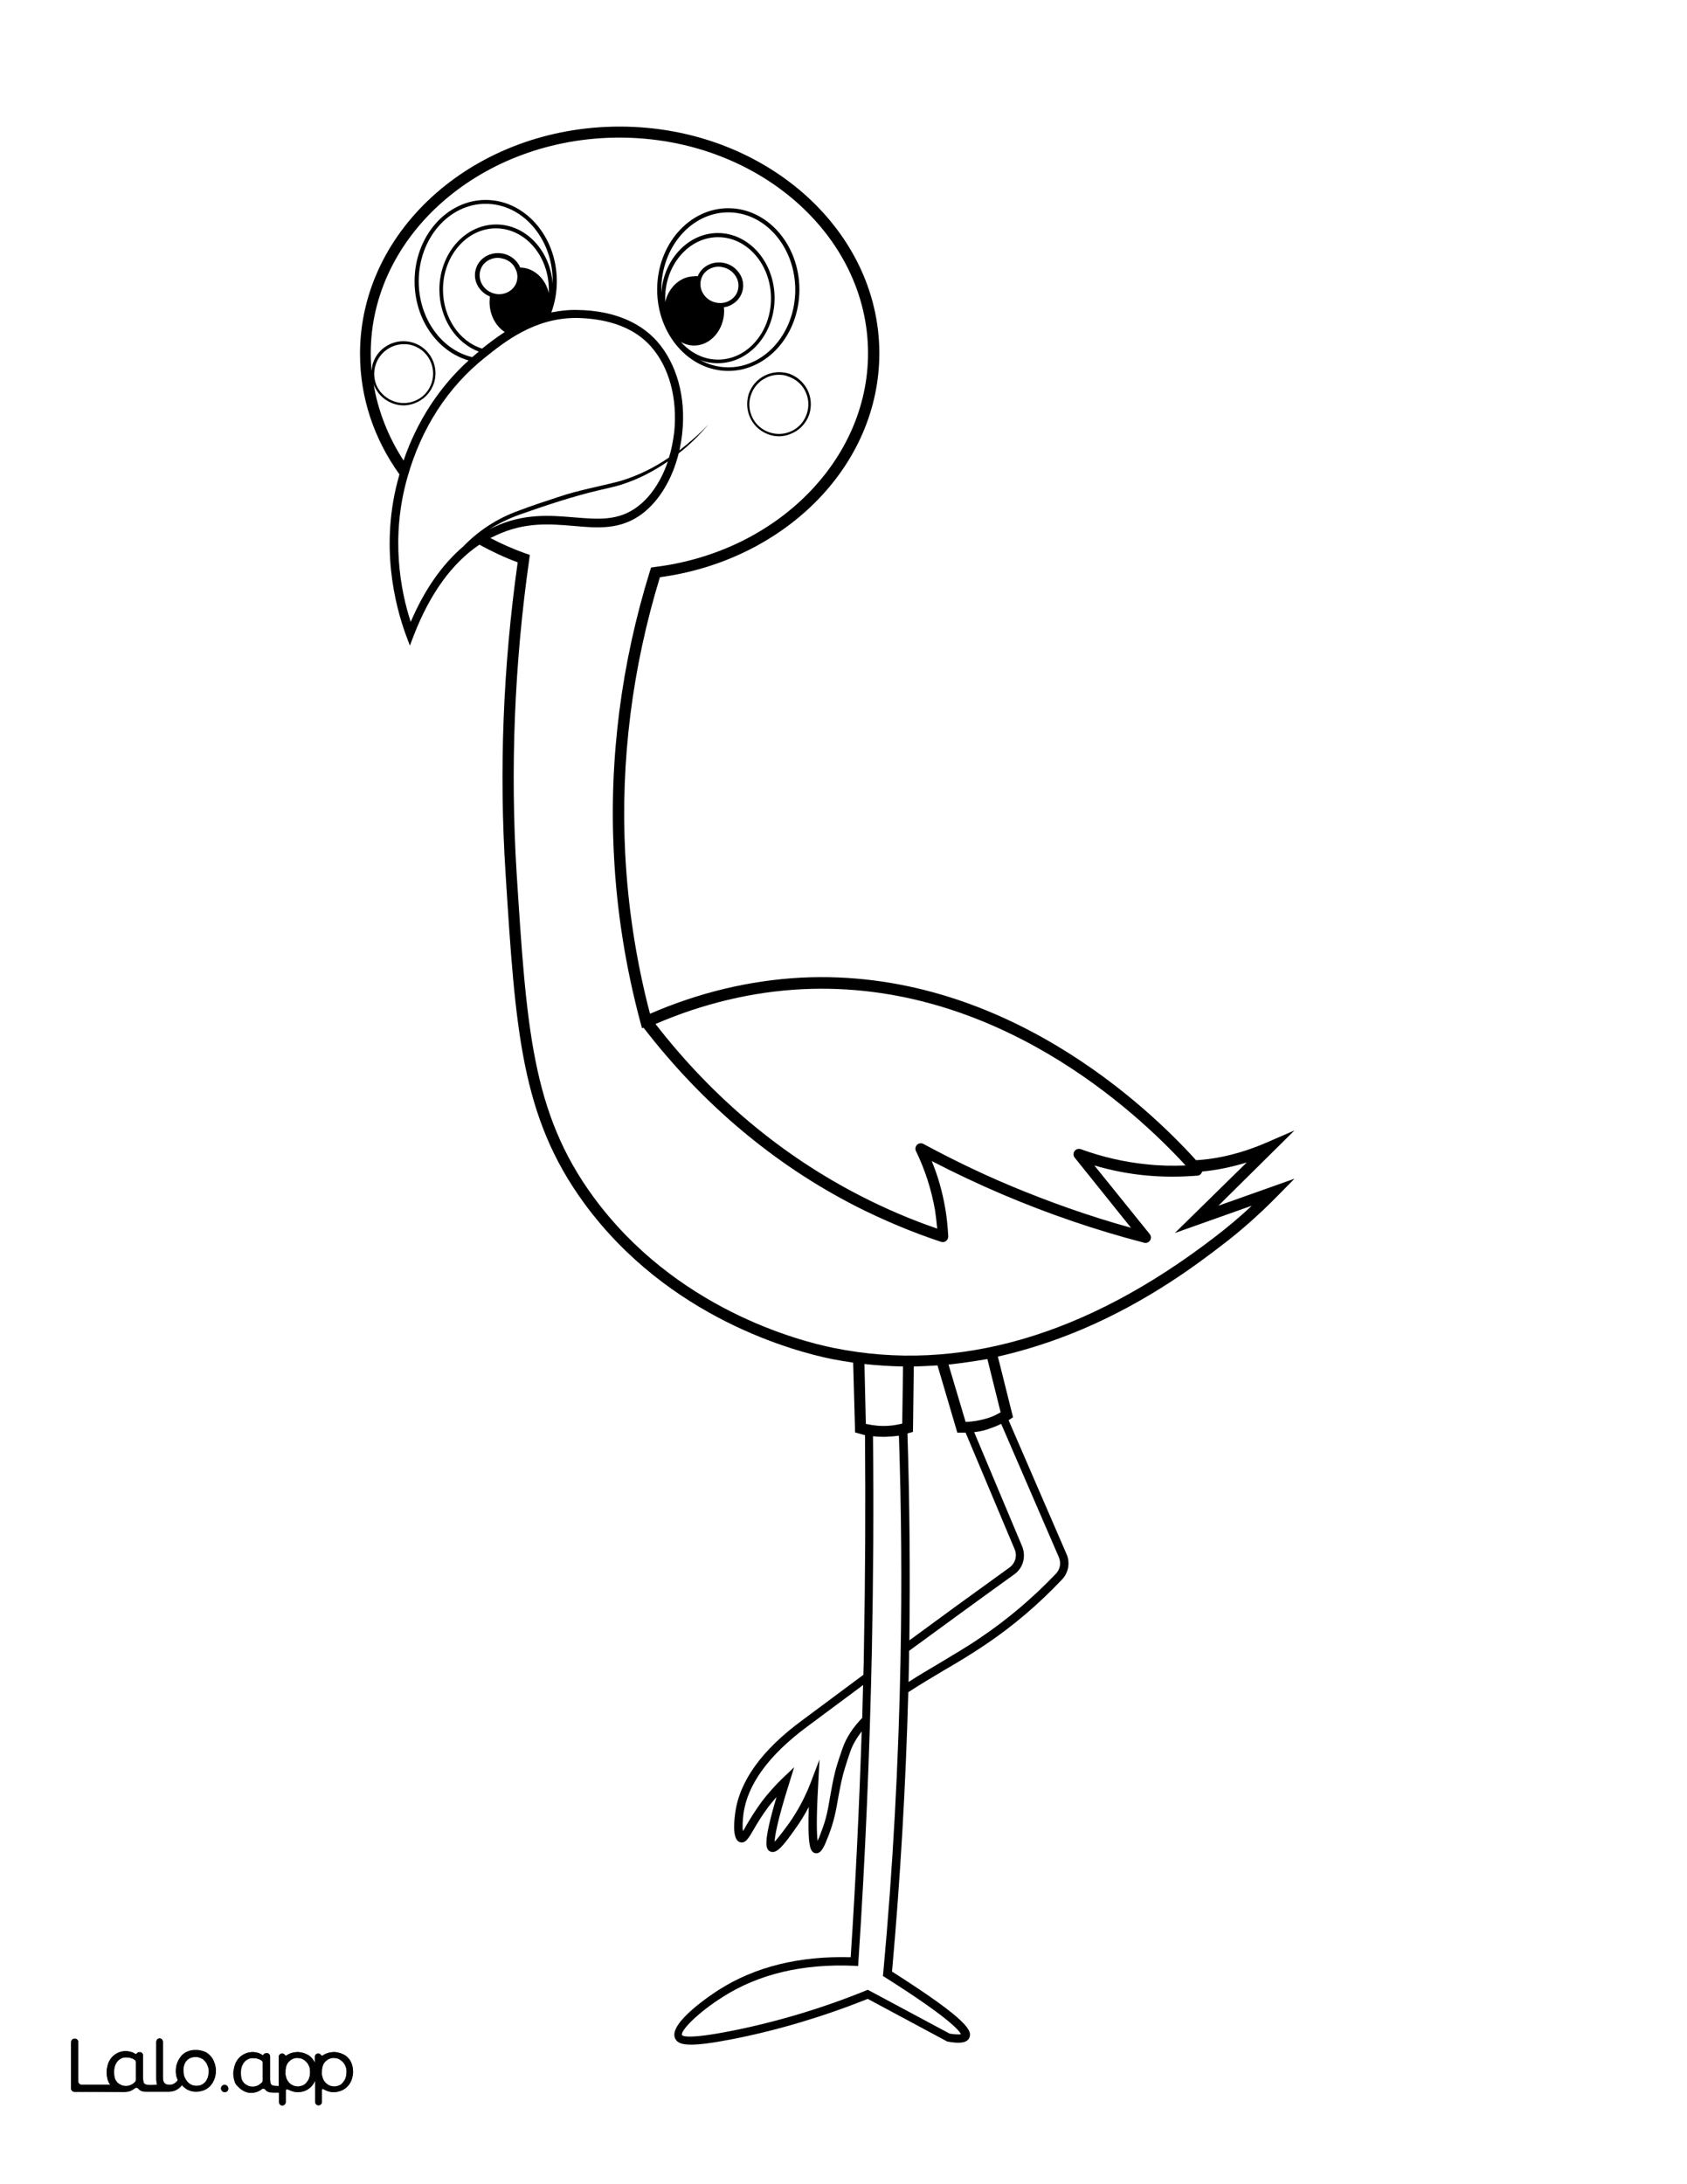 <?xml version="1.0" encoding="utf-8"?>
<!-- Generator: Adobe Illustrator 26.1.0, SVG Export Plug-In . SVG Version: 6.00 Build 0)  -->
<svg version="1.1"  id="Layer_1" data-name="Layer 1" xmlns="http://www.w3.org/2000/svg" xmlns:xlink="http://www.w3.org/1999/xlink" x="0px" y="0px"
	 viewBox="0 0 612 792" style="enable-background:new 0 0 612 792;" xml:space="preserve">
<rect x="0" y="0" width="612" height="792" fill="#808080" stroke="none"/>
<style type="text/css">
	.st0{fill:#FFFFFF;}
	.st1{fill:#010101;}
</style>
<g id="Black">
	<rect x="12.1" y="13" width="591.7" height="769.9"/>
</g>
<g id="Color">
	<path class="st0" d="M200.5,102c0-15.5-10.9-28.1-24.3-28.1c-13.4,0-24.3,12.6-24.3,28.1c0,13.5,8.3,24.9,19.4,27.5
		c0.8-0.7,1.6-1.3,2.4-2c-8.3-3.1-14.3-12-14.3-22.5c0-13,9.2-23.6,20.6-23.6c10.8,0,19.6,9.5,20.5,21.5
		C200.5,102.6,200.5,102.3,200.5,102z"/>
	<path class="st0" d="M42.5,755c0.4,0.5,0.9,0.7,1.4,1c0.6,0.3,1.3,0.4,1.9,0.4c0.7,0,1.3-0.2,2-0.5c0.5-0.3,0.9-0.6,1.3-1
		c0.2-0.2,0.3-0.5,0.3-0.8l0,0v-6.3c0-0.4-0.2-0.8-0.6-1c-0.4-0.2-0.7-0.4-1.1-0.5c-0.6-0.2-1.3-0.3-1.9-0.3c-0.6,0-1.3,0.1-1.8,0.4
		c-0.6,0.3-1,0.6-1.4,1.1s-0.7,1.1-0.9,1.7c-0.2,0.7-0.3,1.4-0.3,2.2c0,0.7,0.1,1.5,0.3,2.2C41.8,754.1,42.1,754.5,42.5,755z"/>
	<path class="st0" d="M329.9,594.8c11-8.1,23.1-16.9,36.3-26.4c2.1-1.5,2.9-4.2,1.9-6.6l-17.8-42.3c-0.2,0-0.4,0-0.6,0
		c-0.3,0-0.6,0-0.9,0h-1.5l-7.2-24.4c-2.9,0.2-5.7,0.3-8.6,0.4l-0.3,23.7l-1.4,0.4c-0.2,0.1-0.4,0.1-0.6,0.2
		C330,544.7,330.2,569.9,329.9,594.8z"/>
	<path class="st0" d="M253.1,100.2c1.6-4,6.2-6,10.5-4.6c2.2,0.7,3.9,2.2,5,4.1c1.1,2,1.3,4.2,0.6,6.3c-0.7,2.1-2.2,3.7-4.2,4.7
		c-0.8,0.4-1.6,0.6-2.4,0.7c0,0.4,0.1,0.8,0.1,1.3c0,6.9-4.9,12.6-10.9,12.6c-1.7,0-3.4-0.5-4.8-1.3c3.5,3.9,8.2,6.4,13.5,6.4
		c10.6,0,19.2-10,19.2-22.2S271.1,86,260.5,86s-19.2,10-19.2,22.2c0,0.4,0,0.8,0,1.3c1.3-5.3,5.5-9.3,10.5-9.3
		C252.2,100.1,252.7,100.1,253.1,100.2z"/>
	<path class="st0" d="M188.7,97c5,0.1,9.2,4,10.4,9.3c0-0.4,0-0.8,0-1.3c0-12.2-8.6-22.2-19.2-22.2s-19.2,10-19.2,22.2
		c0,10.2,6,18.9,14.2,21.4c2.4-1.9,5.1-4,8.2-6c-3.3-2.2-5.5-6.2-5.5-10.9c0-0.7,0.1-1.3,0.1-2c-4.1-1.7-6.4-6.1-5-10.2
		c1.4-4.3,6.2-6.5,10.7-5.1c2.2,0.7,3.9,2.2,5,4.1C188.5,96.7,188.6,96.9,188.7,97z"/>
	<path class="st0" d="M0,792h612V0H0V792z M224.8,45.9c51.9,0,94.2,36.9,94.2,82.2c0,20-8.3,39.2-23.4,54.2
		c-14.6,14.5-34.5,24.1-56.2,27c-10,32.7-14.3,66.4-12.6,100.1c1,19.6,4,39.1,9,58.2c17.7-7.7,36.2-12.1,54.7-13.1
		c73.2-3.7,126.3,47.3,143.4,66.2c8.4-0.5,17.1-2.7,25.8-6.5l9.9-4.3L442,437.2l27.6-9.8l-6.1,6.2c-6.4,6.5-13.3,12.7-20.6,18.2
		c-7.7,5.9-25.8,19.8-50.3,30.2c-10.2,4.3-20.4,7.6-30.6,9.9l5.5,22l-1.2,0.8c-0.1,0.1-0.3,0.2-0.4,0.3l21,48.5
		c1.4,3.1,0.7,6.8-1.6,9.2c-8.5,9-17.8,16.9-27.6,23.5c-5,3.4-10.3,6.6-15.5,9.6c-4.4,2.6-8.7,5.2-12.7,7.8
		c-0.9,33.7-2.9,67.8-5.9,101.3c28,17.8,29.2,21.6,28,24.1c-1,2.1-4.5,1.9-7.7,1.3h-0.2l-28.9-15.5c-16.3,6.5-32.8,11.4-49.1,14.6
		c-7.2,1.4-11.9,2-15,2c-3.8,0-5.2-0.9-5.8-2.3c-2.6-5.6,14-16.4,15.9-17.6c13.2-8.4,29.2-12.3,47.8-11.8c1.8-27.2,3.1-54.6,4-81.9
		c-1.8,2.4-3.3,4.8-4.2,7.5c-1.6,4.6-2.5,7.9-2.5,7.9c-0.9,3.5-1.4,6.4-1.9,9.1c-0.7,4.1-1.4,8-3.4,13.2c-1.5,3.9-2.6,6.5-4.4,6.5
		c-0.1,0-0.2,0-0.3,0c-1.9-0.3-2.5-2.5-2.6-9.2c0-2.1,0-4.6,0.1-7.6c-1.4,2.7-3,5.3-4.8,7.8c-4.5,6.4-6.9,9.3-9.1,8.4
		c-1.8-0.8-2.8-2.9,2.2-19.8c-1,1.1-1.9,2.3-2.9,3.5c-2.4,3.2-4.2,6.2-5.4,8.3c-1.9,3.3-3,5.1-4.9,4.6c-2.6-0.7-2.4-6.1-1.8-10.5
		c1.5-11.6,9.7-23,24.3-33.7c3.5-2.6,7.3-5.4,11.3-8.4c3.5-2.6,7.1-5.3,10.9-8.1c0.1-3.1,0.2-6.1,0.2-9.2
		c0.5-25.8,0.6-51.9,0.4-77.7c-0.7-0.2-1.5-0.4-2.2-0.6l-1.4-0.4l-0.7-25.3c-2.6-0.4-5.1-0.8-7.7-1.3c-13.3-2.7-59.2-14.7-89.8-56.4
		c-23-31.4-25-62.8-28.6-119.7c-2.4-37.3-0.9-75.2,4.4-112.8c-4.9-1.8-9.5-4-13.9-6.4c-9.9,6.7-17.9,17.7-23.8,32.9l-1.4,3.7
		l-1.4-3.7c-4-10.9-9.7-32.9-2.5-58c0-0.1,0.1-0.3,0.1-0.4c-9.2-12.8-14.3-27.8-14.3-43.7C130.6,82.8,172.8,45.9,224.8,45.9z
		 M85.2,748.7c0.3-0.9,0.8-1.7,1.4-2.4c1.3-1.4,3.1-2.2,5-2.2c0.8,0,1.6,0.2,2.3,0.4c0.4,0.2,0.8,0.3,1.1,0.6
		c0.2,0.1,0.5,0.1,0.6-0.1l0,0c0.3-0.6,1.3-0.5,1.4-0.5l0,0c0.5,0.1,0.9,0.6,0.9,1.1v7.9c0,0.7,0,1.8,0.4,2.3
		c0.1,0.1,0.1,0.1,0.2,0.2c0.4,0.4,1.6,0.4,2.6,0.4v-10.6c0-0.7,0.6-1.2,1.2-1.2l0,0c0.4,0,0.8,0.2,1,0.6c0.1,0.2,0.4,0.3,0.6,0.1
		c0.5-0.3,1-0.6,1.6-0.8c0.4-0.1,0.7-0.2,1.1-0.3c0,0,0,0,0.1,0c0.5-0.1,1.1-0.1,1.6-0.1c0.9,0.1,1.8,0.3,2.7,0.7
		c0.8,0.4,1.5,0.9,2.1,1.5c0.4,0.5,0.8,1.1,1.1,1.7v-2.2c0-0.7,0.6-1.2,1.2-1.2l0,0c0.4,0,0.8,0.2,1,0.6c0.2,0.2,0.5,0.3,0.7,0.1
		c0.5-0.3,1-0.6,1.6-0.8c0.4-0.1,0.7-0.2,1.1-0.3c0,0,0,0,0.1,0c0.5-0.1,1.1-0.1,1.6-0.1c0.9,0.1,1.8,0.3,2.7,0.7
		c0.8,0.4,1.5,0.9,2.1,1.5c0.6,0.7,1.1,1.5,1.3,2.3c0.3,0.9,0.4,1.9,0.4,3c-0.1,1.1-0.3,2.1-0.7,3c-0.7,1.7-2.1,3-3.9,3.6
		c-0.9,0.3-1.8,0.4-2.8,0.4c-0.9,0-1.8-0.3-2.6-0.7l-0.8-0.4c-0.2-0.1-0.5,0.1-0.5,0.3v4.4c0,0.7-0.6,1.2-1.2,1.2l0,0
		c-0.7,0-1.2-0.6-1.2-1.2v-7.6c0-0.1-0.1-0.1-0.1,0c-0.4,0.8-1.6,2.8-3.8,3.6c-1.2,0.4-2.3,0.4-2.8,0.4c-0.9,0-1.8-0.3-2.6-0.7
		l-0.7-0.3c-0.3-0.1-0.7,0.1-0.7,0.4v4.3c0,0.7-0.6,1.2-1.2,1.2l0,0c-0.7,0-1.2-0.6-1.2-1.2v-3.5H99c-1.3,0-2.3-0.3-2.8-1.1
		c-0.2-0.3-0.8-0.5-1.2-0.2c-0.2,0.1-0.3,0.2-0.4,0.3s-0.3,0.2-0.5,0.3c-0.4,0.2-0.9,0.4-1.4,0.6c-0.5,0.1-1,0.2-1.5,0.2
		c-0.3,0-0.5,0-0.6,0c-2.4-0.2-4-2-4.4-2.4c-0.1-0.1-0.1-0.2-0.2-0.2l0,0c-0.1-0.1-0.2-0.2-0.3-0.3c0-0.1-0.1-0.1-0.1-0.2
		c0,0,0-0.1-0.1-0.1c-0.2-0.3-0.3-0.6-0.4-0.9c-0.3-0.9-0.5-2-0.5-3.1C84.7,750.7,84.9,749.6,85.2,748.7z M81.7,756
		c0.5,0.1,1,0.5,1.1,1.1c0.2,0.9-0.6,1.7-1.5,1.5c-0.6-0.1-1-0.5-1.1-1.1C80.1,756.6,80.8,755.8,81.7,756z M25.8,740.4
		c0-0.7,0.6-1.2,1.2-1.2h0.2c0.7,0,1.2,0.6,1.2,1.2v14.3c0,0.7,0.6,1.2,1.2,1.2h10.5c-0.4-0.4-0.7-0.9-0.9-1.5
		c-0.3-0.9-0.5-2-0.5-3.1c0-1,0.2-2,0.5-3c0.3-0.9,0.8-1.7,1.4-2.4c1.3-1.4,3.1-2.2,5-2.2c0.8,0,1.6,0.2,2.3,0.4
		c0.4,0.2,0.8,0.3,1.1,0.6c0.2,0.1,0.5,0.1,0.6-0.1l0,0c0.3-0.6,1.3-0.5,1.4-0.5c0.5,0.1,0.9,0.6,0.9,1.1v7.9c0,0.7,0,1.8,0.4,2.3
		c0.1,0.1,0.1,0.1,0.2,0.2c0.7,0.6,3.3,0.4,4.2,0.3c0.1,0,0.2,0,0.4,0c0-0.1,0-0.1-0.1-0.1c-0.2-0.6-0.3-1.3-0.3-2.2v-13.3
		c0-0.7,0.6-1.2,1.2-1.2l0,0c0.7,0,1.2,0.6,1.2,1.2v13c0,1,0.2,1.6,0.6,2c0.4,0.5,1,0.6,1.8,0.6c0.3,0,0.7,0,1-0.1
		c0.9-0.3,1.8-1.1,2-1.6c0,0-0.2-0.5-0.3-0.8c-0.3-0.9-0.4-1.5-0.4-2.6c0-1.2,0.2-2.2,0.6-3.1c0.4-0.9,0.9-1.7,1.5-2.4
		c0.7-0.7,1.4-1.2,2.3-1.5c0.9-0.4,1.9-0.5,2.9-0.5s1.9,0.2,2.8,0.5s1.7,0.8,2.3,1.5c0.7,0.7,1.2,1.5,1.5,2.4c0.4,0.9,0.6,2,0.6,3.1
		s-0.2,2.2-0.6,3.1c-0.7,1.8-2,3.2-3.8,3.9c-0.9,0.4-1.9,0.5-2.8,0.5c-1,0-1.9-0.2-2.8-0.6c-0.7-0.3-1.9-1.2-2.3-1.8
		c-0.6,1-2.2,2-3.2,2.2c-0.5,0.1-1.1,0.2-1.6,0.2H53c-1.3,0-2.3-0.3-2.8-1.1c-0.2-0.3-0.8-0.5-1.2-0.2c-0.2,0.1-0.3,0.2-0.4,0.3
		s-0.3,0.2-0.5,0.3c-0.4,0.2-0.9,0.4-1.4,0.6c-0.5,0.1-1,0.2-1.5,0.2L27,758.5c-0.7,0-1.2-0.6-1.2-1.2V740.4z"/>
	<path class="st0" d="M88.5,755.3c0.4,0.5,0.9,0.7,1.4,1c0.6,0.3,1.3,0.4,1.9,0.4c0.7,0,1.3-0.2,2-0.5c0.5-0.3,0.9-0.6,1.3-1
		c0.2-0.2,0.3-0.5,0.3-0.8v-6.3c0-0.4-0.2-0.8-0.6-1s-0.7-0.4-1.1-0.5c-0.6-0.2-1.3-0.3-1.9-0.3s-1.3,0.1-1.8,0.4
		c-0.6,0.3-1,0.6-1.4,1.1s-0.7,1.1-0.9,1.7c-0.2,0.7-0.3,1.4-0.3,2.2c0,0.7,0.1,1.5,0.3,2.2C87.8,754.4,88.1,754.8,88.5,755.3z"/>
	<path class="st0" d="M117.8,754.8c0.4,0.5,0.8,0.9,1.4,1.2c0.5,0.3,1.2,0.5,1.8,0.5c0.6,0.1,1.3-0.1,1.9-0.3s1-0.5,1.4-1
		s0.8-1,1-1.6c0.3-0.7,0.4-1.4,0.4-2.1c0.1-0.7,0-1.3-0.2-2c-0.2-0.6-0.5-1.2-0.9-1.7s-0.8-0.9-1.4-1.2c-0.2-0.1-0.4-0.2-0.6-0.3
		c-0.4-0.1-0.7-0.2-1.1-0.2c-0.8,0-1.5,0.1-2.1,0.3c-0.5,0.2-0.9,0.5-1.3,0.9c-0.8,0.9-1.3,2.1-1.4,3.6c0,0.7,0,1.4,0.2,2
		C117.1,753.7,117.4,754.3,117.8,754.8z"/>
	<path class="st0" d="M67.8,754.8c0.4,0.5,0.9,0.9,1.5,1.2s1.2,0.4,1.9,0.4c0.7,0,1.3-0.1,1.9-0.4c0.6-0.2,1-0.6,1.4-1.1
		s0.7-1.1,0.9-1.7c0.2-0.7,0.3-1.4,0.3-2.1c0-0.7-0.1-1.4-0.4-2c-0.2-0.6-0.5-1.2-1-1.7c-0.4-0.5-0.9-0.9-1.5-1.1
		c-0.6-0.3-1.2-0.4-1.8-0.4c-1.5,0-2.6,0.5-3.4,1.4c-0.8,1-1.2,2.2-1.2,3.8c0,0.7,0.1,1.4,0.3,2.1C67,753.7,67.4,754.3,67.8,754.8z"
		/>
	<path class="st0" d="M260.4,84.5c11.4,0,20.6,10.6,20.6,23.6s-9.2,23.6-20.6,23.6c-2.3,0-4.5-0.4-6.5-1.2c3.1,1.7,6.6,2.7,10.3,2.7
		c13.4,0,24.3-12.6,24.3-28.1S277.6,77,264.2,77s-24.3,12.6-24.3,28.1c0,0.3,0,0.7,0,1C240.8,94,249.7,84.5,260.4,84.5z"/>
	<path class="st0" d="M170,130.7c-11.2-3.2-19.6-14.8-19.6-28.7c0-16.3,11.6-29.5,25.8-29.5S202,85.7,202,102c0,4-0.7,7.8-2,11.3
		c3-0.6,6.2-1,9.6-0.9c12.5,0.2,22.4,4.2,28.8,11.4c7.1,8.1,10.5,20.2,9.1,33.2c-0.2,2.1-0.6,4.2-1,6.3c3.7-2.9,7.3-6,10.5-9.4
		c-3.2,3.8-6.8,7.4-10.8,10.5c-2.3,9.3-7,17.1-13.1,21.8c-7.9,6-16.2,5.3-25,4.5c-8.6-0.7-17.5-1.5-27.9,3.3
		c-0.8,0.4-1.5,0.7-2.3,1.1c4,2.1,8.3,4,12.8,5.6l1.5,0.5l-0.2,1.6c-5.4,37.8-6.9,76-4.6,113.5c3.6,56.2,5.5,87.1,27.8,117.6
		c29.7,40.6,74.4,52.3,87.4,54.9c45,9.1,91.4-4.4,137.9-40.1c4.7-3.6,9.3-7.4,13.6-11.5l-27.9,9.9l26.1-25.6
		c-5.5,1.7-10.9,2.8-16.2,3.3c0,0.1,0,0.2-0.1,0.3c-0.3,0.7-0.9,1.2-1.7,1.2c-6.2,0.5-12.6,0.5-18.8-0.1c-6.2-0.6-12.4-1.8-18.5-3.6
		l20.1,24.9c0.5,0.7,0.6,1.6,0.1,2.3c-0.4,0.6-1,0.9-1.7,0.9c-0.2,0-0.3,0-0.5-0.1c-17.4-4.5-34.6-10.4-51.1-17.4
		c-8.7-3.7-17.4-7.8-25.9-12.2c2.3,5.5,3.9,11.3,4.9,17.1c0.6,3.4,0.9,6.8,1.1,10.2c0,0.7-0.3,1.3-0.8,1.7c-0.5,0.4-1.2,0.5-1.8,0.3
		c-10.6-3.5-21-7.9-30.9-12.9c-29.7-15.2-55.6-37-77-64.7l-0.6,0.1l-0.5-1.8c-5.4-20.1-8.7-40.7-9.7-61.3
		c-1.8-34.6,2.7-69.2,13.1-102.7l0.4-1.2l1.3-0.2c44.1-5.4,77.4-38.7,77.4-77.5c0-43.1-40.5-78.2-90.2-78.2s-90.2,35.1-90.2,78.2
		c0,2.2,0.1,4.3,0.3,6.4c0.1-0.9,0.2-1.9,0.5-2.8c2-6.1,8.6-9.4,14.7-7.4c6.1,2,9.4,8.6,7.4,14.7l0,0c-1,2.9-3,5.3-5.8,6.7
		c-1.6,0.8-3.4,1.3-5.2,1.3c-1.2,0-2.4-0.2-3.6-0.6c-2.9-1-5.3-3-6.7-5.8c-0.3-0.5-0.5-1-0.6-1.5c1.6,9.9,5.4,19.4,10.9,27.9
		C151.3,152.7,159.4,140.3,170,130.7z M292.9,141.3c1.4,2.8,1.6,5.9,0.7,8.9c-1,2.9-3,5.3-5.8,6.7c-1.6,0.8-3.4,1.3-5.2,1.3
		c-1.2,0-2.4-0.2-3.6-0.6c-2.9-1-5.3-3-6.7-5.8c-1.4-2.8-1.6-5.9-0.7-8.9c1-2.9,3-5.3,5.8-6.7s5.9-1.6,8.9-0.7
		C289.1,136.5,291.5,138.6,292.9,141.3z M264.2,75.5c14.2,0,25.8,13.2,25.8,29.5s-11.6,29.5-25.8,29.5c-14.2,0-25.8-13.2-25.8-29.5
		S250,75.5,264.2,75.5z"/>
	<path class="st0" d="M104.6,754.8c0.4,0.5,0.8,0.9,1.4,1.2c0.5,0.3,1.2,0.5,1.8,0.5c0.6,0.1,1.3-0.1,1.9-0.3s1-0.5,1.4-1
		s0.8-1,1-1.6c0.3-0.7,0.4-1.4,0.4-2.1c0-0.7-0.1-1.3-0.2-2c-0.2-0.6-0.5-1.2-0.9-1.7s-0.8-0.9-1.4-1.2c-0.2-0.1-0.4-0.2-0.6-0.3
		c-0.4-0.1-0.7-0.2-1.1-0.2c-0.8,0-1.5,0.1-2.1,0.3c-0.5,0.2-0.9,0.5-1.3,0.9c-0.8,0.9-1.3,2.1-1.4,3.6c0,0.7,0,1.4,0.2,2
		C103.9,753.7,104.2,754.3,104.6,754.8z"/>
	<path class="st1" d="M27,758.5l18.2,0.1c0.5,0,1-0.1,1.5-0.2c0.5-0.1,1-0.3,1.4-0.6c0.2-0.1,0.3-0.2,0.5-0.3s0.3-0.2,0.4-0.3
		c0.3-0.3,0.9-0.1,1.2,0.2c0.6,0.8,1.5,1.1,2.8,1.1h8.2c0.5,0,1.1-0.1,1.6-0.2c1-0.2,2.6-1.2,3.2-2.2c0.4,0.6,1.6,1.5,2.3,1.8
		c0.9,0.4,1.8,0.6,2.8,0.6s1.9-0.2,2.8-0.5c1.8-0.7,3.1-2.1,3.8-3.9c0.4-0.9,0.6-2,0.6-3.1c0-1.2-0.2-2.2-0.6-3.1
		c-0.3-0.9-0.9-1.7-1.5-2.4c-0.7-0.7-1.4-1.2-2.3-1.5c-0.9-0.4-1.8-0.5-2.8-0.5s-1.9,0.2-2.9,0.5c-0.9,0.3-1.6,0.8-2.3,1.5
		c-0.6,0.6-1.1,1.4-1.5,2.4c-0.4,0.9-0.6,2-0.6,3.1s0.1,1.7,0.4,2.6c0.1,0.2,0.3,0.7,0.3,0.8c-0.2,0.6-1.1,1.4-2,1.6
		c-0.3,0.1-0.7,0.1-1,0.1c-0.7,0-1.4-0.1-1.8-0.6c-0.4-0.5-0.6-1-0.6-2v-13c0-0.7-0.6-1.2-1.2-1.2l0,0c-0.7,0-1.2,0.6-1.2,1.2v13.3
		c0,0.9,0.1,1.6,0.3,2.2c0,0.1,0,0.1,0.1,0.1c-0.1,0-0.2,0-0.4,0c-1,0.1-3.5,0.3-4.2-0.3c-0.1-0.1-0.1-0.1-0.2-0.2
		c-0.4-0.5-0.4-1.7-0.4-2.3v-7.9c0-0.5-0.4-1-0.9-1.1c-0.1,0-1-0.1-1.4,0.5l0,0c-0.1,0.2-0.4,0.3-0.6,0.1c-0.4-0.2-0.7-0.4-1.1-0.6
		c-0.7-0.3-1.4-0.4-2.3-0.4c-1.9,0-3.7,0.8-5,2.2c-0.6,0.7-1.1,1.5-1.4,2.4c-0.3,1-0.5,2-0.5,3c0,1.1,0.2,2.2,0.5,3.1
		c0.2,0.5,0.5,1,0.9,1.5H29.6c-0.7,0-1.2-0.6-1.2-1.2v-14.3c0-0.7-0.6-1.2-1.2-1.2H27c-0.7,0-1.2,0.6-1.2,1.2v16.8
		C25.8,757.9,26.3,758.5,27,758.5z M67.7,747.2c0.8-1,2-1.4,3.4-1.4c0.6,0,1.3,0.2,1.8,0.4c0.6,0.3,1.1,0.7,1.5,1.1
		c0.4,0.5,0.8,1.1,1,1.7c0.2,0.7,0.4,1.3,0.4,2s-0.1,1.4-0.3,2.1c-0.2,0.6-0.5,1.2-0.9,1.7s-0.9,0.8-1.4,1.1
		c-0.6,0.3-1.3,0.4-1.9,0.4s-1.3-0.1-1.9-0.4c-0.6-0.3-1.1-0.7-1.5-1.2s-0.7-1.1-1-1.7c-0.2-0.7-0.3-1.4-0.3-2.1
		C66.5,749.4,66.9,748.1,67.7,747.2z M41.6,749.2c0.2-0.6,0.5-1.2,0.9-1.7s0.9-0.8,1.4-1.1c0.6-0.3,1.2-0.4,1.8-0.4s1.3,0.1,1.9,0.3
		c0.4,0.1,0.8,0.3,1.1,0.5s0.6,0.6,0.6,1v6.3l0,0c0,0.3-0.1,0.6-0.3,0.8c-0.4,0.4-0.8,0.7-1.3,1c-0.6,0.3-1.3,0.5-2,0.5
		s-1.4-0.1-1.9-0.4c-0.5-0.3-1-0.5-1.4-1s-0.7-0.9-0.9-1.5c-0.2-0.7-0.3-1.4-0.3-2.2C41.3,750.6,41.4,749.9,41.6,749.2z"/>
	<path class="st1" d="M85.7,755.6C85.7,755.6,85.7,755.7,85.7,755.6c0.1,0.2,0.2,0.2,0.2,0.3c0.1,0.1,0.2,0.2,0.3,0.3l0,0
		c0,0,0.1,0.1,0.2,0.2c0.3,0.4,1.9,2.2,4.4,2.4c0.1,0,0.3,0,0.6,0c0.5,0,1-0.1,1.5-0.2c0.5-0.1,1-0.3,1.4-0.6
		c0.2-0.1,0.3-0.2,0.5-0.3c0.1-0.1,0.3-0.2,0.4-0.3c0.3-0.3,0.9-0.1,1.2,0.2c0.6,0.8,1.5,1.1,2.8,1.1h2.1v3.5c0,0.7,0.6,1.2,1.2,1.2
		l0,0c0.7,0,1.2-0.6,1.2-1.2V758c0-0.3,0.4-0.6,0.7-0.4l0.7,0.3c0.8,0.4,1.7,0.6,2.6,0.7c0.4,0,1.6,0.1,2.8-0.4
		c2.3-0.8,3.4-2.7,3.8-3.6c0-0.1,0.1,0,0.1,0v7.6c0,0.7,0.6,1.2,1.2,1.2l0,0c0.7,0,1.2-0.6,1.2-1.2v-4.4c0-0.3,0.3-0.5,0.5-0.3
		l0.8,0.4c0.8,0.4,1.7,0.6,2.6,0.7c0.9,0.1,1.9-0.1,2.8-0.4c1.7-0.6,3.1-1.9,3.9-3.6c0.4-0.9,0.6-1.9,0.7-3c0-1.1-0.1-2.1-0.4-3
		s-0.7-1.7-1.3-2.3c-0.6-0.7-1.3-1.2-2.1-1.5c-0.8-0.4-1.8-0.6-2.7-0.7c-0.5,0-1.1,0-1.6,0.1c0,0,0,0-0.1,0
		c-0.4,0.1-0.8,0.2-1.1,0.3c-0.6,0.2-1.1,0.4-1.6,0.8c-0.2,0.2-0.5,0.1-0.7-0.1c-0.2-0.3-0.6-0.6-1-0.6l0,0c-0.7,0-1.2,0.6-1.2,1.2
		v2.2c-0.3-0.6-0.7-1.2-1.1-1.7c-0.6-0.7-1.3-1.2-2.1-1.5c-0.8-0.4-1.8-0.6-2.7-0.7c-0.5,0-1.1,0-1.6,0.1c0,0,0,0-0.1,0
		c-0.4,0.1-0.8,0.2-1.1,0.3c-0.6,0.2-1.1,0.5-1.6,0.8c-0.2,0.1-0.4,0.1-0.6-0.1c-0.2-0.4-0.6-0.6-1-0.6l0,0c-0.7,0-1.2,0.6-1.2,1.2
		v10.6c-1,0-2.2,0-2.6-0.4c-0.1-0.1-0.1-0.1-0.2-0.2c-0.4-0.5-0.4-1.7-0.4-2.3v-7.9c0-0.5-0.4-1-0.9-1.1l0,0c-0.1,0-1-0.1-1.4,0.5
		l0,0c-0.1,0.2-0.4,0.3-0.6,0.1c-0.4-0.2-0.7-0.4-1.1-0.6c-0.7-0.3-1.4-0.4-2.3-0.4c-1.9,0-3.7,0.8-5,2.2c-0.6,0.7-1.1,1.5-1.4,2.4
		c-0.3,1-0.5,2-0.5,3c0,1.1,0.2,2.2,0.5,3.1C85.4,755.1,85.5,755.3,85.7,755.6z M118.1,747.5c0.4-0.4,0.8-0.7,1.3-0.9
		c0.6-0.3,1.3-0.4,2.1-0.3c0.4,0,0.8,0.1,1.1,0.2c0.2,0.1,0.4,0.2,0.6,0.3c0.5,0.3,1,0.7,1.4,1.2s0.7,1.1,0.9,1.7
		c0.2,0.6,0.3,1.3,0.2,2c0,0.7-0.2,1.4-0.4,2.1c-0.2,0.6-0.5,1.1-1,1.6c-0.4,0.4-0.9,0.8-1.4,1c-0.6,0.2-1.3,0.3-1.9,0.3
		s-1.2-0.2-1.8-0.5c-0.5-0.3-1-0.7-1.4-1.2s-0.7-1.1-0.8-1.7c-0.2-0.7-0.3-1.3-0.2-2C116.8,749.5,117.2,748.3,118.1,747.5z
		 M104.9,747.5c0.4-0.4,0.8-0.7,1.3-0.9c0.6-0.3,1.3-0.4,2.1-0.3c0.4,0,0.8,0.1,1.1,0.2c0.2,0.1,0.4,0.2,0.6,0.3
		c0.5,0.3,1,0.7,1.4,1.2s0.7,1.1,0.9,1.7c0.2,0.6,0.3,1.3,0.2,2c0,0.7-0.2,1.4-0.4,2.1c-0.2,0.6-0.5,1.1-1,1.6
		c-0.4,0.4-0.9,0.8-1.4,1c-0.6,0.2-1.3,0.3-1.9,0.3s-1.2-0.2-1.8-0.5c-0.5-0.3-1-0.7-1.4-1.2s-0.7-1.1-0.8-1.7
		c-0.2-0.7-0.3-1.3-0.2-2C103.6,749.5,104,748.3,104.9,747.5z M87.6,749.4c0.2-0.6,0.5-1.2,0.9-1.7s0.9-0.8,1.4-1.1
		c0.6-0.3,1.2-0.4,1.8-0.4c0.6,0,1.3,0.1,1.9,0.3c0.4,0.1,0.8,0.3,1.1,0.5c0.3,0.2,0.6,0.6,0.6,1v6.3c0,0.3-0.1,0.6-0.3,0.8
		c-0.4,0.4-0.8,0.7-1.3,1c-0.6,0.3-1.3,0.5-2,0.5s-1.4-0.1-1.9-0.4c-0.5-0.3-1-0.5-1.4-1s-0.7-0.9-0.9-1.5c-0.2-0.7-0.3-1.4-0.3-2.2
		C87.2,750.8,87.4,750.1,87.6,749.4z"/>
	<path class="st1" d="M81.3,758.6c0.9,0.1,1.7-0.6,1.5-1.5c-0.1-0.6-0.5-1-1.1-1.1c-0.9-0.1-1.7,0.6-1.5,1.5
		C80.3,758,80.8,758.5,81.3,758.6z"/>
	<path class="st0" d="M353.4,519.3l17.4,41.4c1.5,3.7,0.4,7.9-2.9,10.2c-13.9,10-26.6,19.3-38.1,27.7c0,0.8,0,1.6,0,2.4
		c-0.1,3-0.1,5.9-0.2,8.9c3.5-2.3,7.3-4.5,11-6.7c5.1-3.1,10.5-6.2,15.4-9.6c9.6-6.5,18.7-14.2,27.1-23c1.5-1.6,1.9-3.9,1-6
		l-20.9-48.3c-1.2,0.6-2.4,1.1-3.6,1.5C357.6,518.6,355.5,519.1,353.4,519.3z"/>
	<path class="st0" d="M313.1,611c-3.1,2.3-6.1,4.6-9,6.7c-4,3-7.8,5.8-11.3,8.4c-13.9,10.3-21.7,21-23.1,31.7
		c-0.3,2.4-0.4,4.7-0.2,6.2c0.4-0.6,0.9-1.4,1.3-2.2c1.3-2.2,3.1-5.2,5.6-8.6c2.3-3,4.8-5.8,7.5-8.4l4.2-4l-1.7,5.5
		c-4.5,14.2-5.3,19.6-5.4,21.5c1.5-1.5,4.1-5.1,5.2-6.6c3.1-4.4,5.7-9.2,7.7-14.3l3.4-8.9l-0.5,9.5c-0.7,12.2-0.5,17.6-0.2,20
		c0.5-1,1-2.3,1.3-3.2c1.9-4.8,2.5-8.4,3.2-12.6c0.5-2.8,1-5.7,1.9-9.4c0-0.1,0.9-3.4,2.6-8.2c1.4-4.1,3.9-7.8,7.2-11.2
		C312.9,619,313,615,313.1,611z"/>
	<path class="st0" d="M322.5,520.9c-0.7,0.1-1.4,0.1-2.2,0.1c-1.2,0-2.4-0.1-3.6-0.2c0.3,25.7,0.1,51.6-0.4,77.3
		c-0.8,37.6-2.4,75.8-4.9,113.3l-0.1,1.5l-1.5-0.1c-18.6-0.8-34.6,3-47.6,11.3c-9.5,6-15.4,12.4-14.8,13.8c0.1,0.3,1.7,1.7,17.5-1.4
		c16.3-3.2,32.9-8.1,49.2-14.7l0.7-0.3l29.7,15.9c2.6,0.4,3.7,0.3,4.1,0.2c-0.6-1.3-4.4-6-27.5-20.6l-0.8-0.5l0.1-0.9
		c3.5-37.9,5.6-76.5,6.3-114.5c0.5-26.7,0.3-53.8-0.6-80.5C325,520.7,323.8,520.9,322.5,520.9z"/>
	<path class="st0" d="M314.1,516.3c2.7,0.6,5.4,0.9,8.2,0.7c1.7-0.1,3.3-0.4,5-0.8l0.3-20.7c-4.7-0.1-9.4-0.4-14-0.9L314.1,516.3z"
		/>
	<path class="st0" d="M344.1,494.8l6.2,20.8c2.8-0.1,5.5-0.6,8.1-1.4c1.6-0.5,3.1-1.2,4.6-2.1l-4.8-19.3
		C353.4,493.6,348.8,494.3,344.1,494.8z"/>
	<path class="st0" d="M182.9,93.9c-0.8-0.2-1.5-0.4-2.3-0.4c-2.8,0-5.5,1.7-6.3,4.4c-1.1,3.4,0.9,7.2,4.5,8.4
		c1.8,0.6,3.6,0.5,5.3-0.3c1.6-0.8,2.8-2.1,3.3-3.7l0,0c0.5-1.6,0.4-3.4-0.5-5C186.2,95.7,184.7,94.5,182.9,93.9z"/>
	<path class="st0" d="M264.3,109.2c1.6-0.8,2.8-2.1,3.3-3.7l0,0c0.5-1.6,0.4-3.4-0.5-5s-2.3-2.8-4.1-3.4c-0.8-0.2-1.5-0.4-2.3-0.4
		c-2.8,0-5.5,1.7-6.3,4.4c-1.1,3.4,0.9,7.2,4.5,8.4C260.8,110.1,262.7,110,264.3,109.2z"/>
	<path class="st0" d="M143.1,145.6c2.7,0.9,5.6,0.7,8.2-0.6c2.6-1.3,4.4-3.5,5.3-6.2c1.8-5.6-1.2-11.7-6.8-13.5
		c-1.1-0.4-2.2-0.5-3.3-0.5c-4.5,0-8.7,2.9-10.2,7.4c-0.9,2.7-0.7,5.6,0.6,8.2C138.2,142.8,140.4,144.7,143.1,145.6z"/>
	<path class="st0" d="M282.5,135.9c-1.7,0-3.3,0.4-4.8,1.2c-2.6,1.3-4.4,3.5-5.3,6.2s-0.7,5.6,0.6,8.2s3.5,4.4,6.2,5.3
		c2.7,0.9,5.6,0.7,8.2-0.6s4.4-3.5,5.3-6.2l0,0c0.9-2.7,0.7-5.6-0.6-8.2s-3.5-4.4-6.2-5.3C284.8,136,283.7,135.9,282.5,135.9z"/>
	<path class="st0" d="M202.6,180.2c7.3-2.5,15-3.8,22.5-5.8c6.3-1.9,12.2-4.8,17.6-8.5c0.9-2.9,1.5-6.1,1.9-9.3
		c1.2-12.1-1.8-23.4-8.4-30.9c-5.8-6.6-14.9-10.1-26.6-10.4c-0.2,0-0.5,0-0.7,0c-15,0-25.8,8.6-32.9,14.3
		c-13.5,10.7-23.2,25.7-28.2,43.5c-6.2,21.7-2.5,41.1,1.2,52.4c5-11.7,11.4-20.8,19-27.3c5.6-5.8,12.5-10.3,20.1-13
		C192.8,183.4,197.7,181.8,202.6,180.2z"/>
	<path class="st0" d="M208.3,187.6c8.6,0.7,16,1.4,23-3.9c4.8-3.6,8.6-9.4,11-16.4c-5.2,3.6-10.8,6.5-16.8,8.4
		c-2.5,0.8-5,1.3-7.5,1.9c-10,2.3-19.8,5.6-29.5,9c-3.9,1.4-7.6,3.2-11.1,5.4c0.5-0.3,1-0.5,1.6-0.8
		C190,186,199.7,186.9,208.3,187.6z"/>
	<path class="st0" d="M312.5,433.8c8.8,4.5,18.1,8.5,27.5,11.7c-0.2-2.3-0.5-4.5-0.8-6.7c-1.3-7.4-3.6-14.6-6.9-21.4
		c-0.4-0.8-0.2-1.7,0.4-2.3c0.6-0.6,1.6-0.7,2.3-0.3c10,5.4,20.3,10.4,30.7,14.8c14.5,6.1,29.4,11.4,44.6,15.6l-20.4-25.4
		c-0.6-0.7-0.6-1.7-0.1-2.4c0.5-0.7,1.5-1,2.3-0.7c7.7,2.8,15.8,4.7,24,5.5c4.6,0.5,9.3,0.6,14,0.4c-17.7-19.3-69.1-67.4-139.2-63.9
		c-18,0.9-35.9,5.2-53.1,12.6C258.5,398,283.7,419.1,312.5,433.8z"/>
</g>
</svg>
